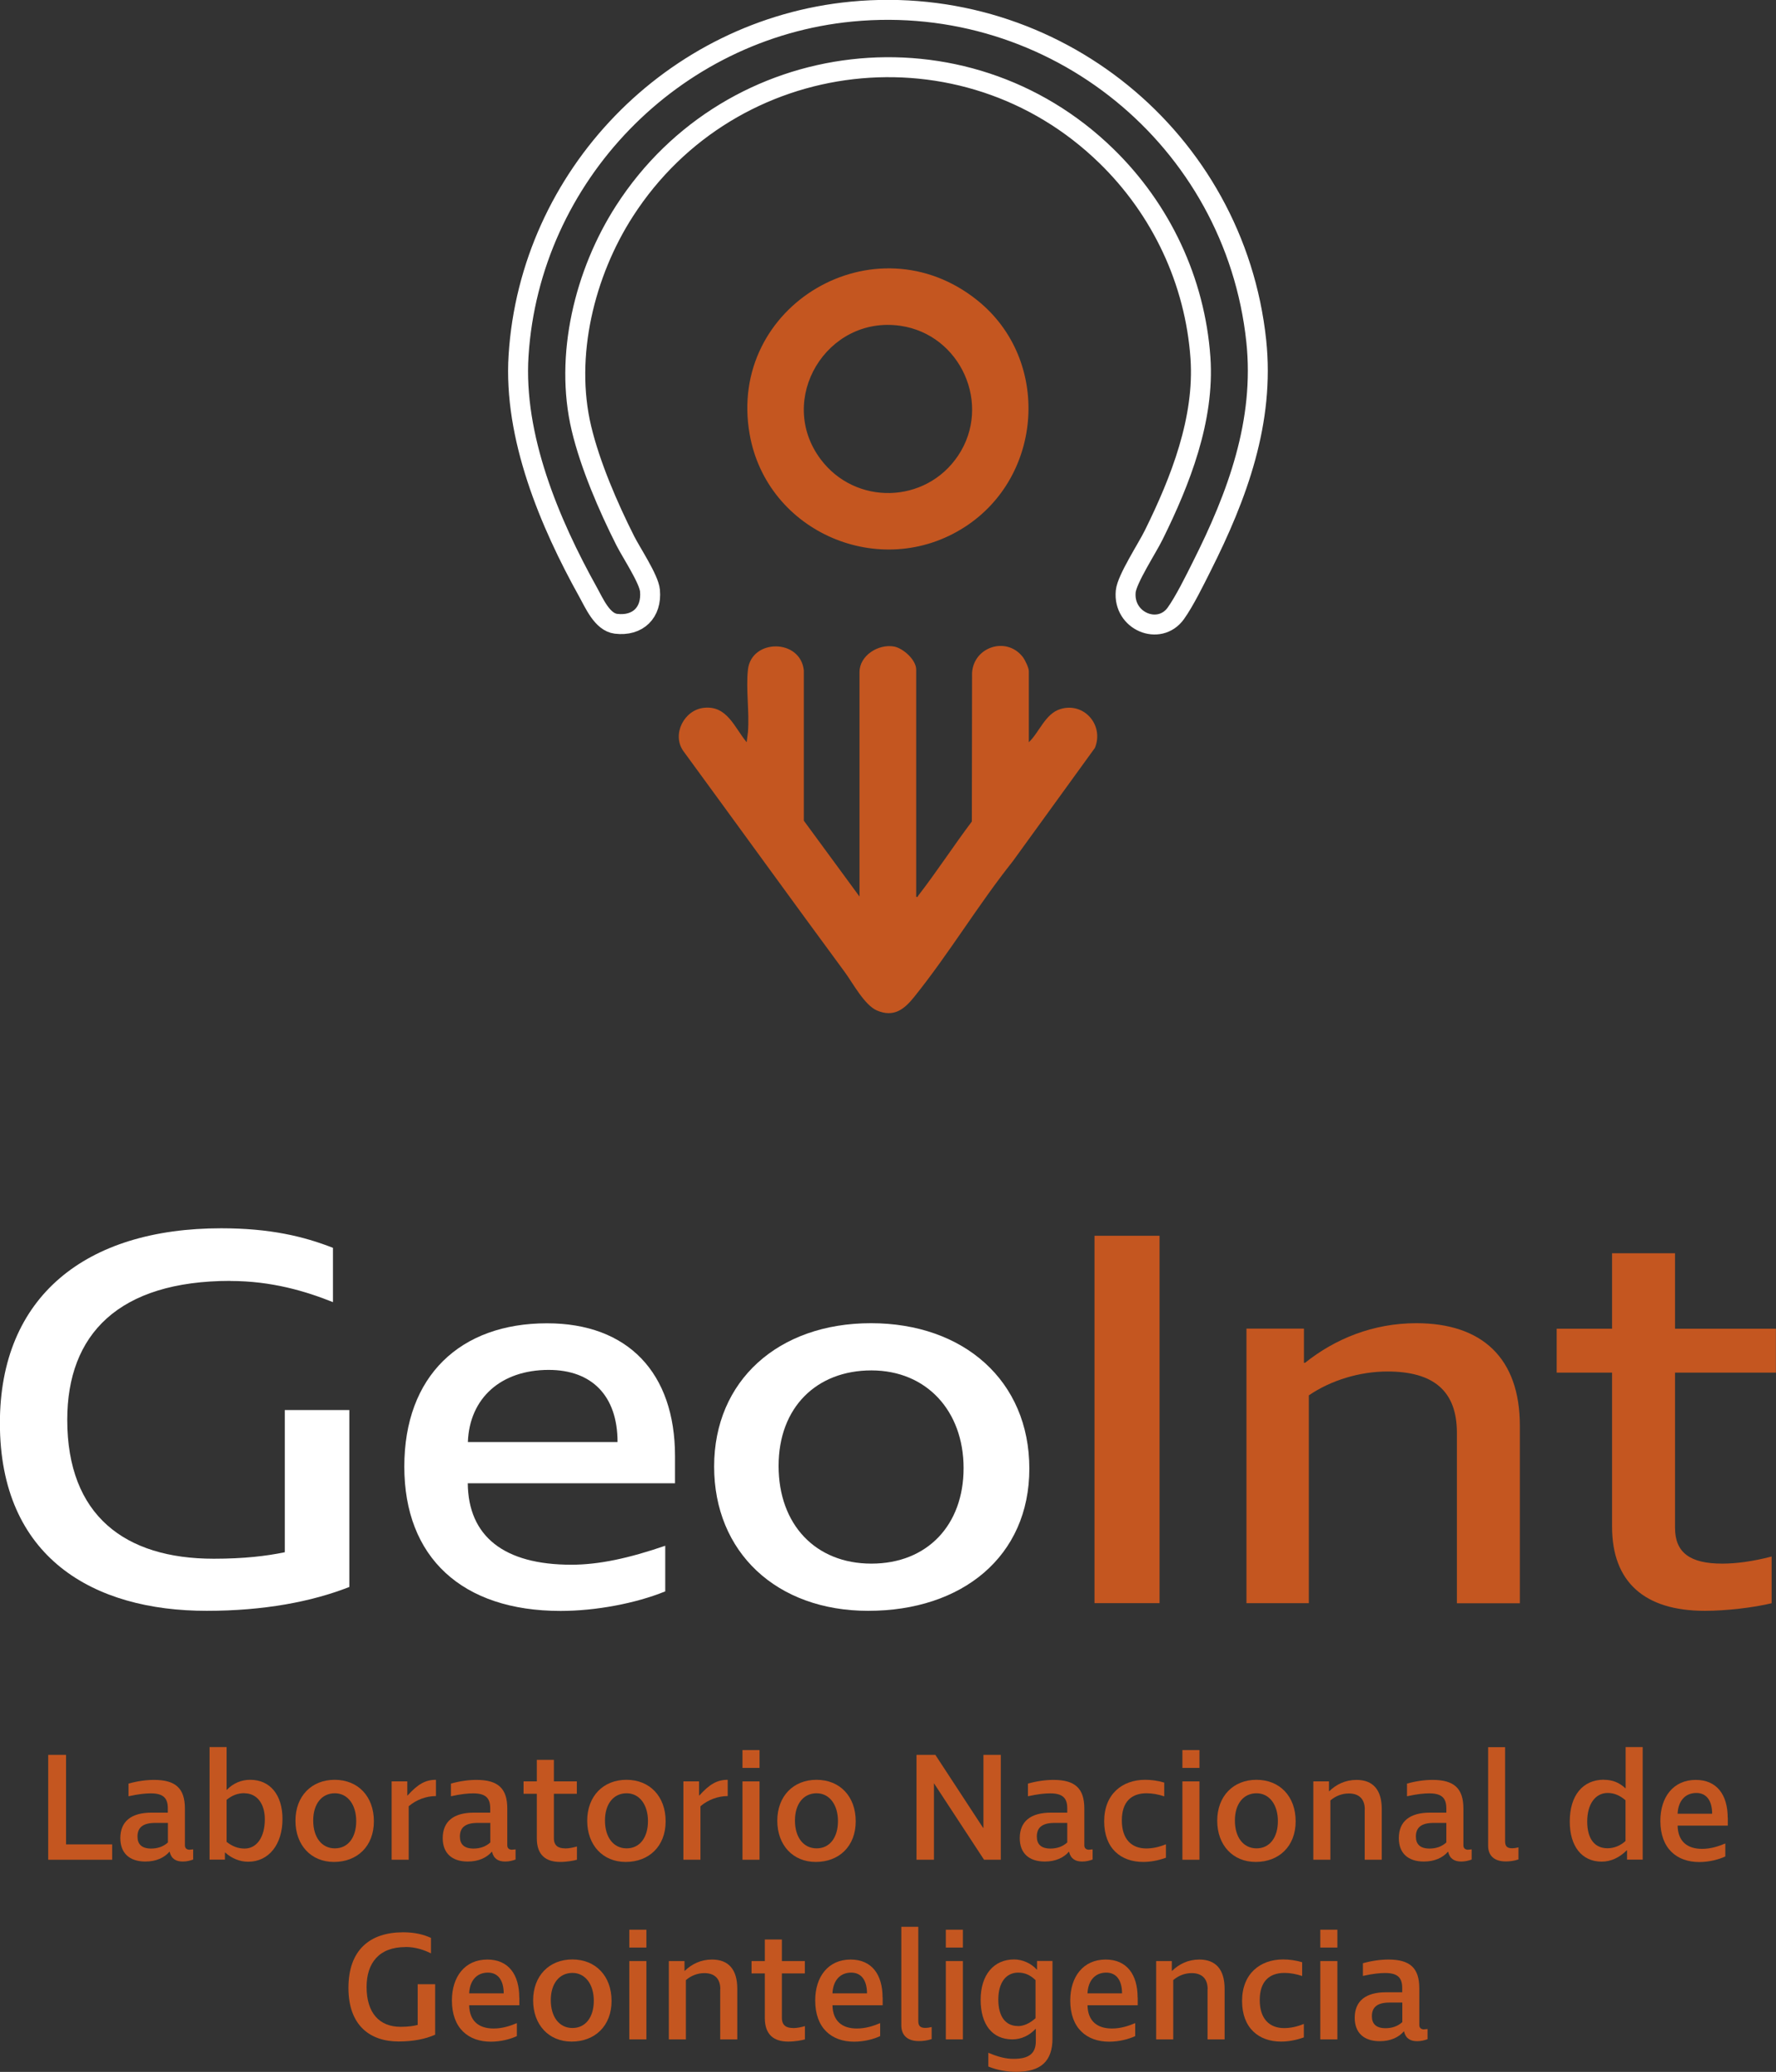 <?xml version="1.0" encoding="UTF-8"?>
<svg id="Capa_2" data-name="Capa 2" xmlns="http://www.w3.org/2000/svg" viewBox="0 0 177.99 207.6">
  <rect x="0" y="0" width="177.99" height="207.6" fill="#333333" stroke="none"/>
  <defs>
    <style>
      .cls-1 {
        fill: #c45620;
      }

      .cls-2 {
        fill: #fff;
      }

      .cls-3 {
        fill: none;
        stroke: #fff;
        stroke-miterlimit: 10;
        stroke-width: 2px;
      }
    </style>
  </defs>
  <g id="Capa_1-2" data-name="Capa 1">
    <g>
      <g>
        <g>
          <path class="cls-1" d="M4.83,175.83h1.79v8.97h4.62v1.54h-6.41v-10.51Z"/>
          <path class="cls-1" d="M19.03,185.33c.09,0,.22-.02.33-.03v1.02c-.31.11-.64.2-1.04.2-.67,0-1.15-.26-1.32-.98h-.02c-.51.59-1.32.98-2.41.98-1.6,0-2.51-.85-2.51-2.34,0-1.69,1.1-2.56,3.13-2.56h1.63v-.43c0-1.05-.48-1.5-1.71-1.5-.5,0-1.19.06-2.23.29v-1.27c.9-.25,1.77-.37,2.56-.37,2.16,0,3.09.85,3.09,2.87v3.68c0,.31.19.45.5.45ZM15.14,185.22c.62,0,1.2-.17,1.69-.61v-1.96h-1.27c-1.2,0-1.78.43-1.78,1.37,0,.76.42,1.2,1.37,1.2Z"/>
          <path class="cls-1" d="M22.71,179.34h.02c.64-.67,1.46-1.01,2.34-1.01,2,0,3.24,1.51,3.24,3.93,0,2.56-1.38,4.28-3.44,4.28-.82,0-1.65-.33-2.3-.92h-.03v.71h-1.54v-11.28h1.71v4.28ZM24.49,179.67c-.67,0-1.24.22-1.78.67v4.21c.57.45,1.15.67,1.8.67,1.23,0,2.03-1.15,2.03-2.93,0-1.6-.81-2.61-2.05-2.61Z"/>
          <path class="cls-1" d="M33.46,186.56c-2.28,0-3.85-1.68-3.85-4.13s1.6-4.1,3.93-4.1,3.93,1.65,3.93,4.16-1.68,4.07-4,4.07ZM33.56,179.68c-1.3,0-2.17,1.05-2.17,2.73s.85,2.79,2.17,2.79,2.14-1.09,2.14-2.73-.85-2.79-2.14-2.79Z"/>
          <path class="cls-1" d="M40.96,180.99v5.35h-1.71v-7.85h1.57v1.41h.03c1.02-1.13,1.78-1.57,2.84-1.57v1.63c-.98,0-1.97.37-2.73,1.02Z"/>
          <path class="cls-1" d="M51.34,185.33c.09,0,.22-.02.33-.03v1.02c-.31.11-.64.2-1.04.2-.67,0-1.15-.26-1.32-.98h-.02c-.51.59-1.32.98-2.41.98-1.6,0-2.51-.85-2.51-2.34,0-1.69,1.1-2.56,3.13-2.56h1.63v-.43c0-1.05-.48-1.5-1.71-1.5-.5,0-1.2.06-2.23.29v-1.27c.9-.25,1.77-.37,2.56-.37,2.16,0,3.09.85,3.09,2.87v3.68c0,.31.19.45.5.45ZM47.45,185.22c.62,0,1.2-.17,1.69-.61v-1.96h-1.27c-1.2,0-1.78.43-1.78,1.37,0,.76.42,1.2,1.37,1.2Z"/>
          <path class="cls-1" d="M56.62,185.21c.45,0,.88-.11,1.2-.2v1.33c-.31.09-.98.22-1.68.22-1.41,0-2.34-.67-2.34-2.36v-4.47h-1.33v-1.24h1.33v-2.16h1.71v2.16h2.3v1.24h-2.3v4.45c0,.78.47,1.02,1.12,1.02Z"/>
          <path class="cls-1" d="M62.7,186.56c-2.28,0-3.85-1.68-3.85-4.13s1.6-4.1,3.93-4.1,3.93,1.65,3.93,4.16-1.68,4.07-4,4.07ZM62.8,179.68c-1.3,0-2.17,1.05-2.17,2.73s.85,2.79,2.17,2.79,2.14-1.09,2.14-2.73-.85-2.79-2.14-2.79Z"/>
          <path class="cls-1" d="M70.2,180.99v5.35h-1.71v-7.85h1.57v1.41h.03c1.02-1.13,1.78-1.57,2.84-1.57v1.63c-.98,0-1.97.37-2.73,1.02Z"/>
          <path class="cls-1" d="M74.41,177.14v-1.79h1.71v1.79h-1.71ZM74.41,178.49h1.71v7.85h-1.71v-7.85Z"/>
          <path class="cls-1" d="M81.75,186.56c-2.28,0-3.85-1.68-3.85-4.13s1.6-4.1,3.93-4.1,3.93,1.65,3.93,4.16-1.68,4.07-4,4.07ZM81.84,179.68c-1.3,0-2.17,1.05-2.17,2.73s.85,2.79,2.17,2.79,2.14-1.09,2.14-2.73-.85-2.79-2.14-2.79Z"/>
          <path class="cls-1" d="M93.62,178.69h-.02v7.65h-1.75v-10.51h1.89l4.79,7.32h.03v-7.32h1.74v10.51h-1.68l-5.01-7.65Z"/>
          <path class="cls-1" d="M109.17,185.33c.09,0,.22-.02.33-.03v1.02c-.31.11-.64.2-1.04.2-.67,0-1.15-.26-1.32-.98h-.02c-.51.59-1.32.98-2.41.98-1.6,0-2.51-.85-2.51-2.34,0-1.69,1.1-2.56,3.13-2.56h1.63v-.43c0-1.05-.48-1.5-1.71-1.5-.5,0-1.2.06-2.23.29v-1.27c.9-.25,1.77-.37,2.56-.37,2.16,0,3.09.85,3.09,2.87v3.68c0,.31.19.45.5.45ZM105.27,185.22c.62,0,1.2-.17,1.69-.61v-1.96h-1.27c-1.2,0-1.78.43-1.78,1.37,0,.76.42,1.2,1.37,1.2Z"/>
          <path class="cls-1" d="M114.57,186.56c-2.23,0-3.91-1.35-3.91-4.07s1.8-4.16,4.11-4.16c.64,0,1.27.09,1.91.28v1.38c-.59-.2-1.2-.31-1.77-.31-1.49,0-2.48.82-2.48,2.72s.99,2.81,2.45,2.81c.62,0,1.29-.14,1.97-.42v1.35c-.78.28-1.55.42-2.28.42Z"/>
          <path class="cls-1" d="M118.5,177.14v-1.79h1.71v1.79h-1.71ZM118.5,178.49h1.71v7.85h-1.71v-7.85Z"/>
          <path class="cls-1" d="M125.84,186.56c-2.28,0-3.85-1.68-3.85-4.13s1.6-4.1,3.93-4.1,3.93,1.65,3.93,4.16-1.68,4.07-4,4.07ZM125.93,179.68c-1.3,0-2.17,1.05-2.17,2.73s.85,2.79,2.17,2.79,2.14-1.09,2.14-2.73-.85-2.79-2.14-2.79Z"/>
          <path class="cls-1" d="M136.78,181.31c0-1.04-.56-1.61-1.6-1.61-.68,0-1.33.25-1.85.7v5.94h-1.71v-7.85h1.57v.98h.03c.7-.68,1.61-1.13,2.73-1.13,1.65,0,2.53.99,2.53,2.93v5.07h-1.71v-5.03Z"/>
          <path class="cls-1" d="M147.16,185.33c.09,0,.22-.02.33-.03v1.02c-.31.11-.64.2-1.04.2-.67,0-1.15-.26-1.32-.98h-.02c-.51.59-1.32.98-2.41.98-1.6,0-2.51-.85-2.51-2.34,0-1.69,1.1-2.56,3.13-2.56h1.63v-.43c0-1.05-.48-1.5-1.71-1.5-.5,0-1.19.06-2.23.29v-1.27c.9-.25,1.77-.37,2.56-.37,2.16,0,3.09.85,3.09,2.87v3.68c0,.31.19.45.5.45ZM143.26,185.22c.62,0,1.2-.17,1.69-.61v-1.96h-1.27c-1.2,0-1.78.43-1.78,1.37,0,.76.42,1.2,1.37,1.2Z"/>
          <path class="cls-1" d="M150.84,175.06v9.45c0,.56.29.68.73.68.17,0,.37-.03.61-.09v1.21c-.47.16-.93.2-1.27.2-1.29,0-1.77-.71-1.77-1.57v-9.88h1.71Z"/>
          <path class="cls-1" d="M160.74,178.33c.85,0,1.52.26,2.16.85h.02v-4.13h1.71v11.28h-1.57v-.93h-.03c-.75.74-1.6,1.13-2.51,1.13-1.99,0-3.2-1.54-3.2-4.02,0-2.61,1.3-4.19,3.43-4.19ZM161.11,185.19c.64,0,1.3-.26,1.8-.73v-4.08c-.59-.5-1.15-.73-1.79-.73-1.24,0-2.05,1.12-2.05,2.86s.75,2.68,2.03,2.68Z"/>
          <path class="cls-1" d="M173.16,182.14v.78h-5.03c.03,1.57.95,2.33,2.45,2.33.87,0,1.64-.25,2.33-.54v1.3c-.61.29-1.58.56-2.61.56-2.23,0-3.9-1.33-3.9-4.13,0-2.38,1.3-4.1,3.55-4.1,2.11,0,3.2,1.49,3.2,3.8ZM168.13,181.73h3.46c0-1.3-.56-2.08-1.58-2.08-1.18,0-1.83.87-1.88,2.08Z"/>
        </g>
        <g>
          <path class="cls-1" d="M40.63,195.09c-2.62,0-3.89,1.57-3.89,4,0,2.58,1.26,3.99,3.41,3.99.76,0,1.29-.08,1.71-.19v-4.08h1.75v5.06c-.96.43-2.2.68-3.66.68-2.84,0-5.03-1.58-5.03-5.37s2.14-5.57,5.48-5.57c1.21,0,2.06.23,2.79.56v1.55c-.68-.34-1.55-.64-2.56-.64Z"/>
          <path class="cls-1" d="M52.05,200.14v.78h-5.03c.03,1.57.95,2.33,2.45,2.33.87,0,1.64-.25,2.33-.54v1.3c-.61.29-1.58.56-2.61.56-2.23,0-3.9-1.33-3.9-4.13,0-2.38,1.3-4.1,3.55-4.1,2.11,0,3.2,1.49,3.2,3.8ZM47.02,199.73h3.46c0-1.3-.56-2.08-1.58-2.08-1.18,0-1.83.87-1.88,2.08Z"/>
          <path class="cls-1" d="M57.28,204.56c-2.28,0-3.85-1.68-3.85-4.13s1.6-4.1,3.93-4.1,3.93,1.65,3.93,4.16-1.68,4.07-4,4.07ZM57.37,197.68c-1.3,0-2.17,1.05-2.17,2.73s.85,2.79,2.17,2.79,2.14-1.09,2.14-2.73-.85-2.79-2.14-2.79Z"/>
          <path class="cls-1" d="M63.07,195.14v-1.79h1.71v1.79h-1.71ZM63.07,196.49h1.71v7.85h-1.71v-7.85Z"/>
          <path class="cls-1" d="M72.19,199.31c0-1.04-.56-1.61-1.6-1.61-.68,0-1.33.25-1.85.7v5.94h-1.71v-7.85h1.57v.98h.03c.7-.68,1.61-1.13,2.73-1.13,1.65,0,2.53.99,2.53,2.93v5.07h-1.71v-5.03Z"/>
          <path class="cls-1" d="M79.47,203.21c.45,0,.88-.11,1.2-.2v1.33c-.31.09-.98.22-1.68.22-1.41,0-2.34-.67-2.34-2.36v-4.47h-1.33v-1.24h1.33v-2.16h1.71v2.16h2.3v1.24h-2.3v4.45c0,.78.47,1.02,1.12,1.02Z"/>
          <path class="cls-1" d="M88.46,200.14v.78h-5.03c.03,1.57.95,2.33,2.45,2.33.87,0,1.64-.25,2.33-.54v1.3c-.61.29-1.58.56-2.61.56-2.23,0-3.9-1.33-3.9-4.13,0-2.38,1.3-4.1,3.55-4.1,2.11,0,3.2,1.49,3.2,3.8ZM83.43,199.73h3.46c0-1.3-.56-2.08-1.58-2.08-1.18,0-1.83.87-1.88,2.08Z"/>
          <path class="cls-1" d="M92.03,193.06v9.45c0,.56.29.68.73.68.17,0,.37-.03.61-.09v1.21c-.47.16-.93.2-1.27.2-1.29,0-1.77-.71-1.77-1.57v-9.88h1.71Z"/>
          <path class="cls-1" d="M94.79,195.14v-1.79h1.71v1.79h-1.71ZM94.79,196.49h1.71v7.85h-1.71v-7.85Z"/>
          <path class="cls-1" d="M103.79,203.28c-.62.67-1.44,1.06-2.33,1.06-2,0-3.18-1.47-3.18-3.97s1.32-4.04,3.35-4.04c.85,0,1.71.39,2.28,1.02h.02v-.87h1.55v7.76c0,2.28-1.16,3.35-3.62,3.35-.99,0-1.92-.17-2.81-.53v-1.38c.99.42,1.75.61,2.53.61,1.55,0,2.23-.54,2.23-1.77v-1.24h-.03ZM102.01,203.01c.59,0,1.2-.28,1.77-.79v-3.82c-.53-.51-1.07-.75-1.74-.75-1.23,0-1.99,1.02-1.99,2.7s.71,2.65,1.96,2.65Z"/>
          <path class="cls-1" d="M114.02,200.14v.78h-5.03c.03,1.57.95,2.33,2.45,2.33.87,0,1.64-.25,2.33-.54v1.3c-.61.29-1.58.56-2.61.56-2.23,0-3.9-1.33-3.9-4.13,0-2.38,1.3-4.1,3.55-4.1,2.11,0,3.2,1.49,3.2,3.8ZM108.99,199.73h3.46c0-1.3-.56-2.08-1.58-2.08-1.18,0-1.83.87-1.88,2.08Z"/>
          <path class="cls-1" d="M121.03,199.31c0-1.04-.56-1.61-1.6-1.61-.68,0-1.33.25-1.85.7v5.94h-1.71v-7.85h1.57v.98h.03c.7-.68,1.61-1.13,2.73-1.13,1.64,0,2.53.99,2.53,2.93v5.07h-1.71v-5.03Z"/>
          <path class="cls-1" d="M128.39,204.56c-2.23,0-3.91-1.35-3.91-4.07s1.8-4.16,4.11-4.16c.64,0,1.27.09,1.91.28v1.38c-.59-.2-1.2-.31-1.77-.31-1.49,0-2.48.82-2.48,2.72s.99,2.81,2.45,2.81c.62,0,1.29-.14,1.97-.42v1.35c-.78.28-1.55.42-2.28.42Z"/>
          <path class="cls-1" d="M132.32,195.14v-1.79h1.71v1.79h-1.71ZM132.32,196.49h1.71v7.85h-1.71v-7.85Z"/>
          <path class="cls-1" d="M142.74,203.33c.09,0,.22-.02.33-.03v1.02c-.31.11-.64.2-1.04.2-.67,0-1.15-.26-1.32-.98h-.02c-.51.59-1.32.98-2.41.98-1.6,0-2.51-.85-2.51-2.34,0-1.69,1.1-2.56,3.13-2.56h1.63v-.43c0-1.05-.48-1.5-1.71-1.5-.5,0-1.2.06-2.23.29v-1.27c.9-.25,1.77-.37,2.56-.37,2.16,0,3.09.85,3.09,2.87v3.68c0,.31.19.45.5.45ZM138.85,203.22c.62,0,1.2-.17,1.69-.61v-1.96h-1.27c-1.2,0-1.78.43-1.78,1.37,0,.76.42,1.2,1.37,1.2Z"/>
        </g>
      </g>
      <g>
        <g>
          <path class="cls-2" d="M23.11,128.34c-11.26,0-16.37,5.38-16.37,13.92,0,9.57,5.76,13.92,14.68,13.92,3.05,0,5.27-.27,7.12-.65v-14.25h6.47v17.73c-3.75,1.47-8.54,2.39-14.3,2.39-11.36,0-20.72-5.33-20.72-18.81,0-12.67,8.59-19.52,22.18-19.52,4.89,0,8.27.81,11.2,1.96v5.44c-2.72-1.09-6.14-2.12-10.28-2.12Z"/>
          <path class="cls-2" d="M67.65,145.9v2.72h-20.77c.05,5.33,3.64,8.16,10.38,8.16,2.77,0,5.76-.65,9.41-1.9v4.57c-2.94,1.2-6.96,1.96-10.49,1.96-9.9,0-15.66-5.38-15.66-14.46s5.6-14.36,14.3-14.36c8.1,0,12.83,4.95,12.83,13.32ZM46.88,144.49h15.01c0-4.62-2.56-7.23-6.9-7.23-4.79,0-7.94,2.83-8.1,7.23Z"/>
          <path class="cls-2" d="M87.01,161.4c-9.19,0-15.44-5.87-15.44-14.46s6.42-14.36,15.71-14.36,15.88,5.76,15.88,14.57-6.74,14.25-16.15,14.25ZM87.33,137.31c-5.49,0-9.3,3.7-9.3,9.57s3.7,9.79,9.3,9.79,9.24-3.86,9.24-9.57-3.7-9.79-9.24-9.79Z"/>
        </g>
        <g>
          <path class="cls-1" d="M116.21,123.82v36.81h-6.52v-36.81h6.52Z"/>
          <path class="cls-1" d="M146.01,143.56c0-4.19-2.34-6.14-6.96-6.14-2.77,0-5.65.87-7.88,2.39v20.82h-6.25v-27.51h5.76v3.43h.11c2.99-2.39,6.8-3.97,11.15-3.97,6.58,0,10.38,3.48,10.38,10.28v17.78h-6.31v-17.07Z"/>
          <path class="cls-1" d="M172.6,156.67c1.41,0,3.05-.22,4.95-.71v4.68c-1.79.43-4.51.76-6.69.76-6.04,0-9.3-2.88-9.3-8.43v-15.44h-5.55v-4.4h5.55v-7.56h6.31v7.56h10.11v4.4h-10.11v15.55c0,2.5,1.52,3.59,4.73,3.59Z"/>
        </g>
      </g>
      <g>
        <path class="cls-3" d="M110.88,15.63c-14.23-13.87-37.57-11.14-48.29,5.51-3.99,6.19-6.05,14.51-4.32,21.78.88,3.69,2.68,7.86,4.39,11.25.61,1.21,2.38,3.85,2.48,5.01.2,2.19-1.21,3.59-3.41,3.32-1.37-.17-2.17-2.05-2.78-3.15-3.89-6.98-7.5-15.6-6.98-23.73,1.15-17.99,15.45-32.74,33.39-34.46,20.29-1.95,38.38,12.77,40.54,32.99.86,8.08-1.89,15.51-5.46,22.6-.69,1.38-1.74,3.51-2.61,4.72-1.66,2.28-5.3.78-5.01-2.21.12-1.24,2.16-4.34,2.81-5.67,2.67-5.4,5.1-11.59,4.68-17.72-.54-7.71-3.94-14.9-9.44-20.25Z"/>
        <path class="cls-1" d="M86.14,89.86v-22.52c0-1.66,1.89-2.84,3.46-2.56.92.17,2.22,1.34,2.22,2.31v22.77c.19.05.14-.04.19-.1,1.89-2.44,3.54-4.99,5.39-7.45l.02-14.89c.15-2.58,3.41-3.7,5.07-1.61.23.29.62,1.1.62,1.44v7.12c1.06-1.01,1.64-2.85,3.15-3.32,2.38-.74,4.41,1.61,3.47,3.89l-8.23,11.36c-3.48,4.37-6.38,9.24-9.88,13.59-1.01,1.26-2.05,2.07-3.73,1.36-1.25-.54-2.4-2.72-3.22-3.84-5.43-7.37-10.79-14.79-16.21-22.19-1.14-1.68.12-4.1,2.1-4.3,2.32-.24,3.04,1.97,4.27,3.45l.13-1.02c.16-1.98-.22-4.32,0-6.26.35-3.1,5.26-3.12,5.6.08v15.06s5.6,7.63,5.6,7.63Z"/>
        <path class="cls-1" d="M97.97,30.11c7.37,5.93,6.61,17.63-1.31,22.71-8.42,5.41-19.8.52-21.53-9.31-2.28-12.93,12.59-21.64,22.83-13.41ZM82.24,46.01c3.49,4.66,10.52,4.49,13.77-.34,3.44-5.12.27-12.17-5.8-13.03-7.37-1.04-12.45,7.38-7.97,13.37Z"/>
      </g>
    </g>
  </g>
</svg>